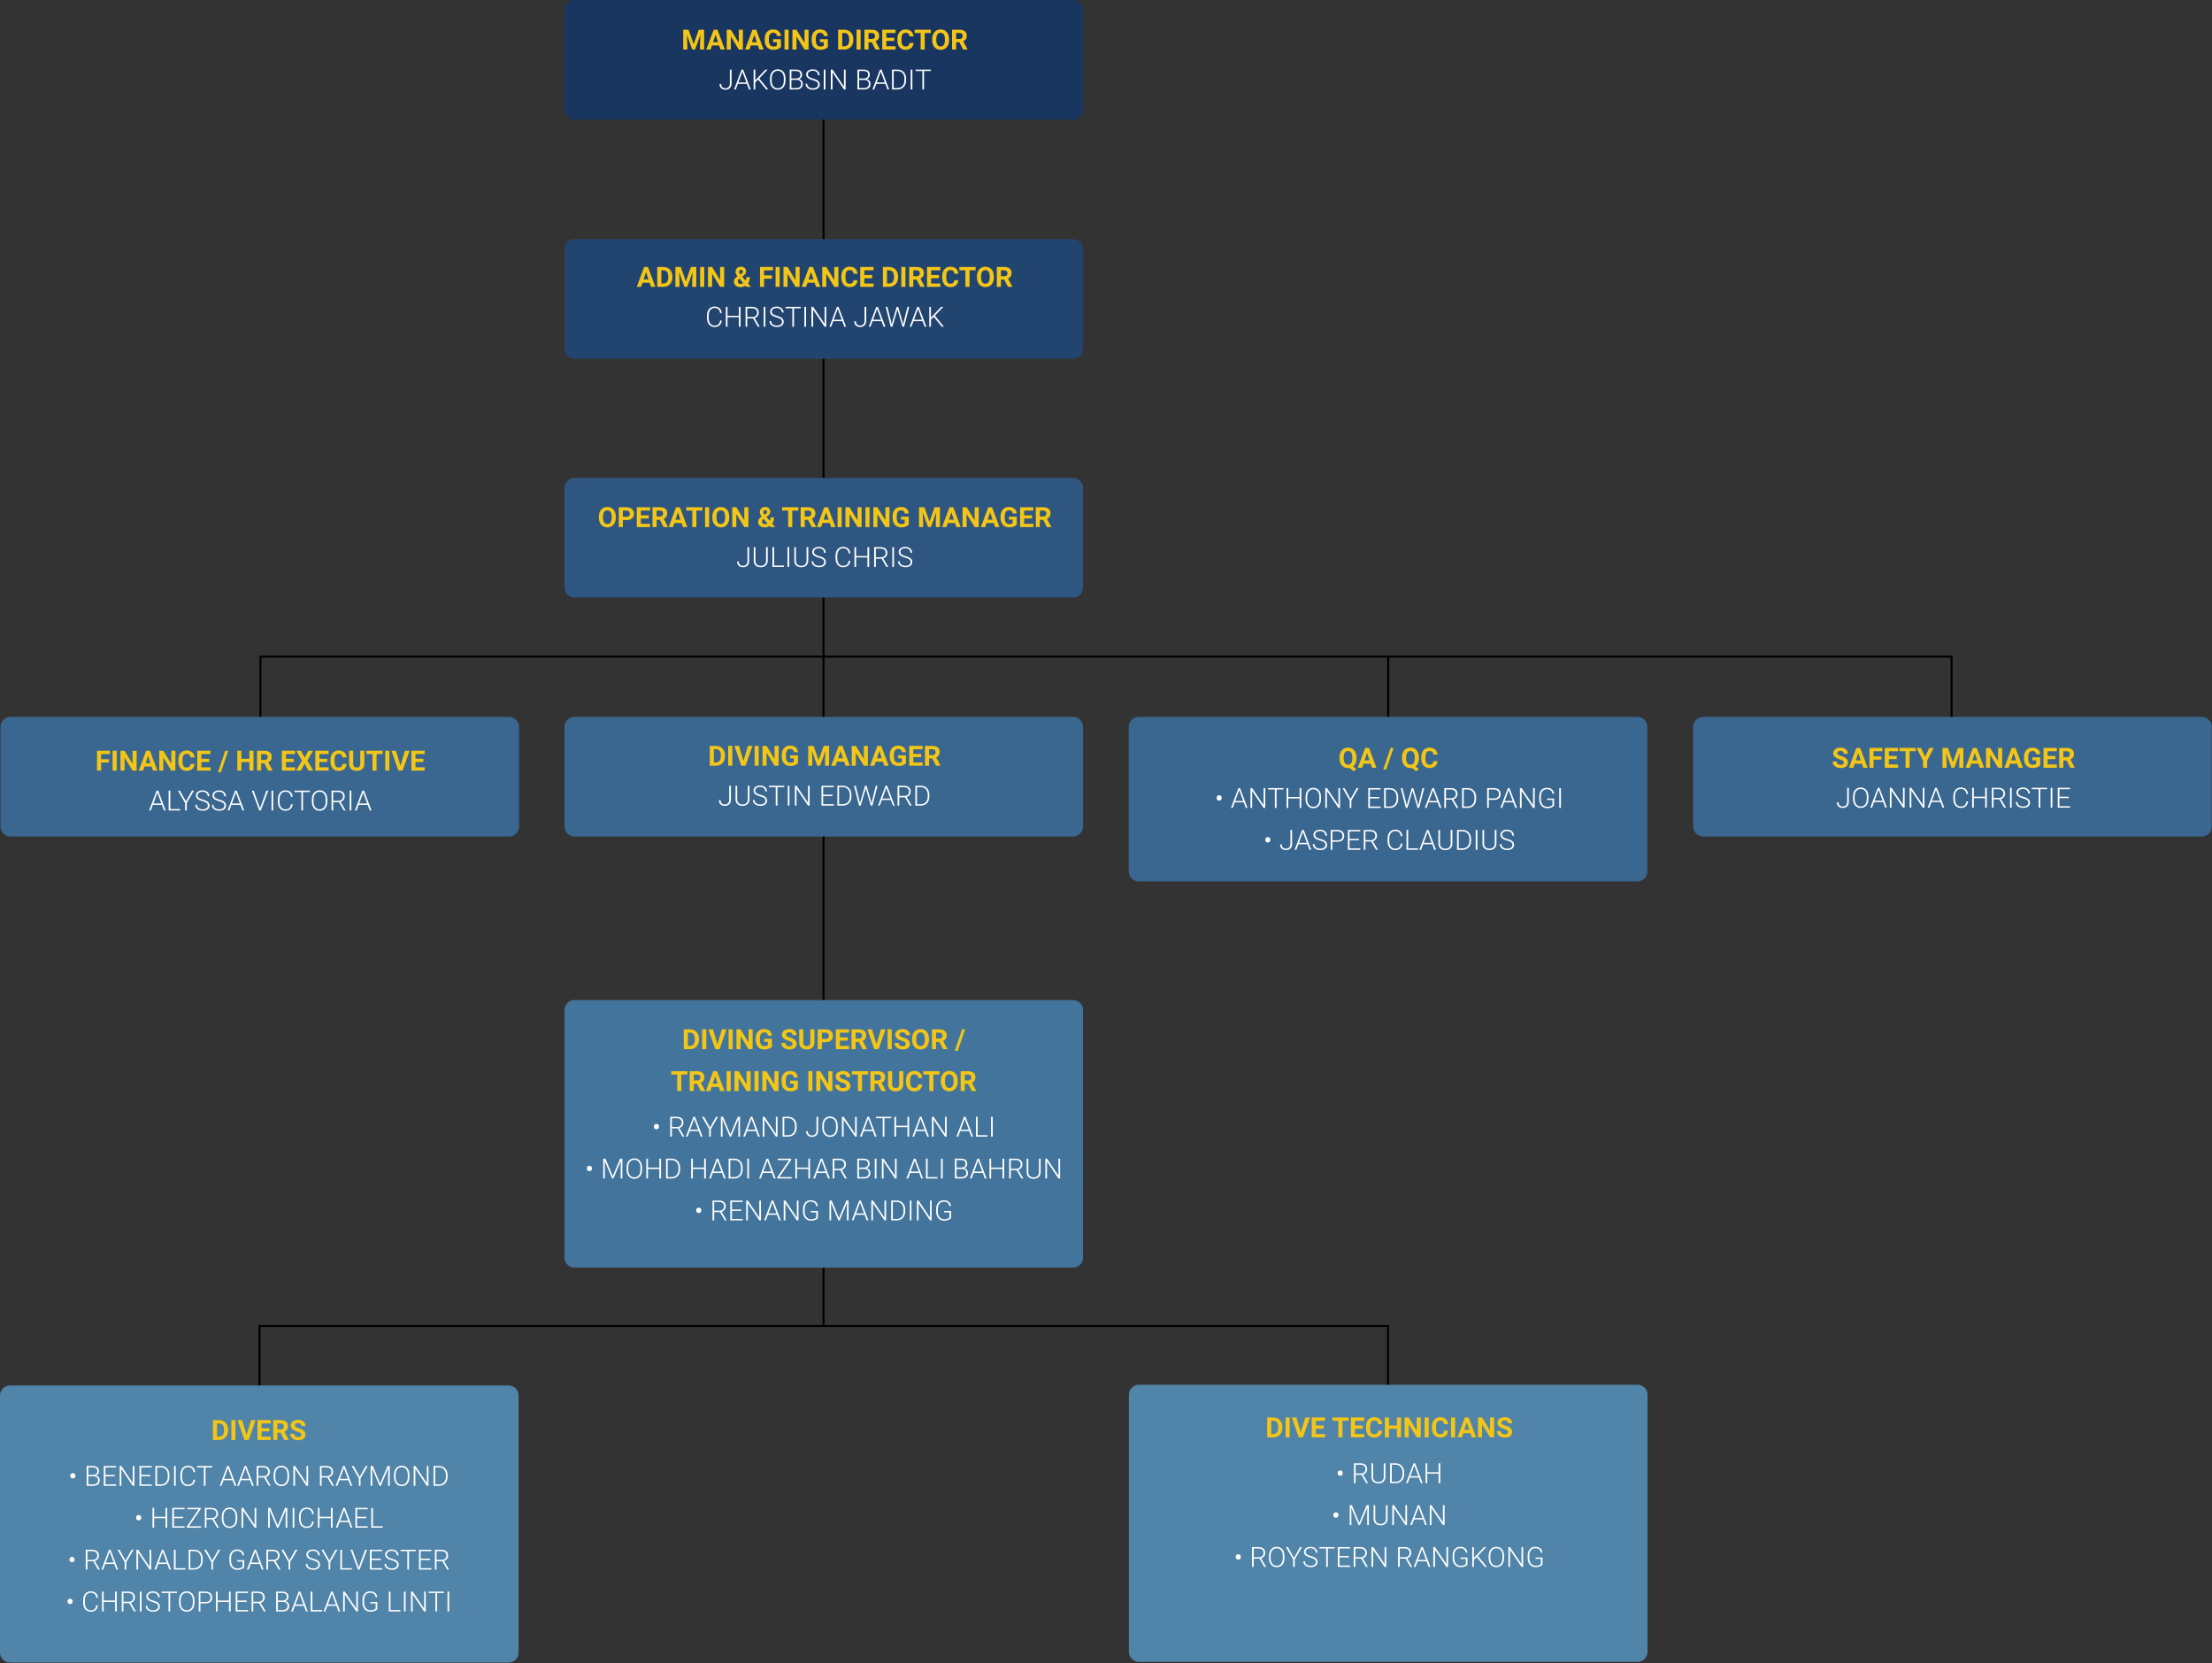 <svg xmlns="http://www.w3.org/2000/svg" xmlns:xlink="http://www.w3.org/1999/xlink" width="1109" height="834" xmlns:v="https://vecta.io/nano"><rect width="100%" height="100%" fill="#333333" stroke="none"/><style><![CDATA[.B{fill:#f3c517}.C{fill:#fff}]]></style><g fill="none" stroke="#000"><path d="M412.889 3.291V664.75M696 329.291v55.333"/><path d="M130.565 380.29v-50.999h847.87v55M130.127 715.956v-50.999h565.746v55"/></g><path fill="#193661" d="M543,55c0,2.75-2.25,5-5,5H288c-2.75,0-5-2.25-5-5V5c0-2.75,2.25-5,5-5h250c2.75,0,5,2.25,5,5V55z"/><g class="B"><use xlink:href="#B"/><use xlink:href="#C"/><use xlink:href="#D"/><use xlink:href="#C" x="19.439"/><use xlink:href="#E"/><use xlink:href="#F"/><use xlink:href="#D" x="32.921"/><use xlink:href="#E" x="23.515"/><use xlink:href="#G"/><use xlink:href="#F" x="36.108"/><use xlink:href="#H"/><use xlink:href="#I"/><use xlink:href="#J"/><use xlink:href="#K"/><use xlink:href="#L"/><use xlink:href="#M"/></g><g class="C"><use xlink:href="#N"/><use xlink:href="#O"/><use xlink:href="#P"/><use xlink:href="#Q"/><use xlink:href="#R"/><use xlink:href="#S"/><use xlink:href="#T"/><use xlink:href="#U"/><use xlink:href="#R" x="33.96"/><use xlink:href="#O" x="69.397"/><use xlink:href="#V"/><use xlink:href="#T" x="43.584"/><use xlink:href="#W"/></g><use xlink:href="#X" fill="#224570"/><use xlink:href="#X" y="119.754" fill="#2e5680"/><g fill="#3a678f"><use xlink:href="#X" y="239.606"/><path d="M825.906 437.031c0 2.75-2.25 5-5 5H570.905c-2.75 0-5-2.25-5-5V364.5c0-2.75 2.25-5 5-5h250.001c2.75 0 5 2.25 5 5v72.531z"/><use xlink:href="#Y"/></g><g class="B"><use xlink:href="#Z"/><use xlink:href="#a"/><use xlink:href="#B" x="-3.923" y="118.986"/><use xlink:href="#F" x="-42.308" y="118.986"/><use xlink:href="#D" x="-9.387" y="118.986"/><path d="M367.949 141.161c0-.46.128-.886.386-1.278s.73-.827 1.419-1.306a6.98 6.98 0 0 1-.698-1.118 2.47 2.47 0 0 1-.253-1.09c0-.775.245-1.405.735-1.89s1.15-.728 1.98-.728c.743 0 1.353.221 1.83.663a2.16 2.16 0 0 1 .715 1.654c0 .793-.401 1.493-1.204 2.099l-.766.554 1.717 1.996c.269-.529.403-1.112.403-1.75h1.683c0 1.294-.299 2.342-.896 3.145l1.491 1.729h-2.244l-.513-.588c-.734.483-1.578.725-2.531.725-.985 0-1.773-.259-2.366-.776s-.888-1.198-.888-2.041zm3.352 1.223c.474 0 .923-.132 1.347-.396l-1.963-2.264-.144.103c-.406.345-.609.752-.609 1.22 0 .396.126.717.379.965s.584.372.99.372zm-.725-6.043c0 .342.201.772.602 1.292l.527-.349c.269-.173.455-.342.558-.506s.154-.36.154-.588-.084-.426-.253-.595a.88.88 0 0 0-.65-.253.89.89 0 0 0-.681.273c-.171.182-.257.426-.257.726zm16.449 3.432h-3.94v4.067h-2.052v-9.953h6.484v1.661h-4.433v2.57h3.94v1.655z"/><use xlink:href="#F" x="-4.49" y="118.986"/><use xlink:href="#D" x="28.431" y="118.986"/><use xlink:href="#Z" x="82.716"/><use xlink:href="#D" x="47.87" y="118.986"/><use xlink:href="#J" x="-28.087" y="118.986"/><use xlink:href="#I" x="-11.043" y="118.986"/><use xlink:href="#a" x="113.139"/><use xlink:href="#F" x="58.56" y="118.986"/><use xlink:href="#M" x="-21.48" y="118.987"/><use xlink:href="#I" x="22.452" y="118.986"/><use xlink:href="#J" x="22.453" y="118.986"/><use xlink:href="#K" x="22.453" y="118.986"/><use xlink:href="#L" x="22.453" y="118.986"/><use xlink:href="#H" x="66.385" y="118.987"/></g><g class="C"><use xlink:href="#b"/><use xlink:href="#c"/><path d="M377.538 159.688h-2.894v4.149h-.848v-9.953h3.235c1.063 0 1.893.257 2.49.771s.896 1.234.896 2.158c0 .637-.187 1.199-.561 1.687s-.875.824-1.505 1.01l2.49 4.238v.089h-.896l-2.407-4.149zm-2.893-.71h2.579c.707 0 1.274-.201 1.703-.603s.643-.922.643-1.561c0-.703-.223-1.249-.67-1.636s-1.074-.582-1.881-.582h-2.374v4.382z"/><use xlink:href="#T" x="-30.105" y="118.986"/><use xlink:href="#S" x="-18.08" y="118.987"/><use xlink:href="#W" x="-65.193" y="118.987"/><use xlink:href="#T" x="-9.715" y="118.986"/><use xlink:href="#U" x="-9.715" y="118.986"/><use xlink:href="#d"/><use xlink:href="#N" x="67.527" y="118.987"/><use xlink:href="#d" x="19.712"/><use xlink:href="#e"/><use xlink:href="#d" x="40.252"/><use xlink:href="#P" x="88.067" y="118.987"/></g><g class="B"><use xlink:href="#f"/><path d="M312.282 260.82v3.507h-2.052v-9.953h3.885c.748 0 1.405.137 1.973.41a3.02 3.02 0 0 1 1.31 1.166c.305.503.458 1.077.458 1.719 0 .975-.334 1.744-1.002 2.307s-1.593.844-2.773.844h-1.799zm0-1.661h1.833c.542 0 .956-.127 1.241-.383s.428-.62.428-1.094c0-.488-.144-.882-.431-1.183s-.684-.456-1.19-.465h-1.881v3.125z"/><use xlink:href="#I" x="-123.064" y="239.472"/><path d="M330.832 260.683h-1.635v3.644h-2.052v-9.953h3.7c1.177 0 2.084.262 2.723.786s.958 1.265.958 2.222c0 .679-.147 1.245-.441 1.699s-.74.814-1.337 1.083l2.154 4.067v.096H332.7l-1.868-3.644zm-1.635-1.661h1.655c.516 0 .915-.131 1.197-.393s.424-.623.424-1.083c0-.469-.133-.838-.4-1.107s-.676-.403-1.228-.403h-1.648v2.986z"/><use xlink:href="#C" x="-18.85" y="239.473"/><use xlink:href="#K" x="-114.486" y="239.473"/><use xlink:href="#F" x="-39.842" y="239.473"/><use xlink:href="#L" x="-110.211" y="239.473"/><use xlink:href="#D" x="2.75" y="239.473"/><path d="M380.086 261.647c0-.46.128-.886.386-1.278s.73-.827 1.419-1.306a6.98 6.98 0 0 1-.698-1.118 2.47 2.47 0 0 1-.253-1.09c0-.775.245-1.405.735-1.89s1.15-.728 1.98-.728c.743 0 1.353.221 1.83.663a2.16 2.16 0 0 1 .715 1.654c0 .793-.401 1.493-1.204 2.099l-.766.554 1.717 1.996c.269-.529.403-1.112.403-1.75h1.683c0 1.294-.299 2.342-.896 3.145l1.491 1.729h-2.244l-.513-.588c-.734.483-1.578.725-2.531.725-.985 0-1.773-.259-2.366-.776s-.888-1.198-.888-2.041zm3.352 1.224c.474 0 .923-.132 1.347-.396l-1.963-2.264-.144.103c-.406.345-.609.752-.609 1.22 0 .396.126.717.379.965s.583.372.99.372zm-.726-6.043c0 .342.201.772.602 1.292l.527-.349c.269-.173.455-.342.558-.506s.154-.36.154-.588-.084-.426-.253-.595-.386-.253-.65-.253a.89.89 0 0 0-.681.273c-.171.182-.257.425-.257.726z"/><use xlink:href="#K" x="-66.415" y="239.473"/><use xlink:href="#H" x="-31.963" y="239.473"/><use xlink:href="#C" x="55.43" y="239.473"/><use xlink:href="#F" x="26.594" y="239.473"/><use xlink:href="#D" x="59.514" y="239.473"/><use xlink:href="#F" x="40.567" y="239.473"/><use xlink:href="#D" x="73.489" y="239.473"/><path d="M455.619 263.069c-.369.442-.891.785-1.566 1.029s-1.423.366-2.244.366c-.862 0-1.618-.188-2.268-.564s-1.151-.922-1.505-1.637-.535-1.556-.543-2.522v-.677c0-.994.167-1.854.502-2.581s.819-1.283 1.45-1.668 1.372-.578 2.22-.578c1.181 0 2.104.281 2.77.844s1.06 1.382 1.183 2.458h-1.997c-.091-.57-.293-.987-.605-1.251s-.742-.396-1.289-.396c-.698 0-1.229.262-1.594.786s-.55 1.303-.554 2.338v.636c0 1.043.198 1.832.595 2.365s.978.8 1.744.8 1.32-.164 1.648-.492v-1.716H451.7v-1.511h3.919v3.971z"/><use xlink:href="#B" x="118.227" y="239.473"/><use xlink:href="#C" x="118.228" y="239.473"/><use xlink:href="#D" x="118.229" y="239.473"/><use xlink:href="#C" x="137.667" y="239.473"/><use xlink:href="#g"/><use xlink:href="#I" x="69.096" y="239.472"/><use xlink:href="#H" x="85.916" y="239.473"/></g><g class="C"><use xlink:href="#N" x="8.82" y="239.473"/><use xlink:href="#h"/><use xlink:href="#i"/><use xlink:href="#T" x="-18.176" y="239.472"/><use xlink:href="#h" x="20.315"/><use xlink:href="#S" x="3.055" y="239.473"/><use xlink:href="#b" x="64.466" y="120.487"/><use xlink:href="#c" x="64.466" y="120.486"/><use xlink:href="#j"/><use xlink:href="#T" x="34.361" y="239.472"/><use xlink:href="#S" x="46.385" y="239.473"/></g><g class="B"><use xlink:href="#a" x="26.343" y="240.159"/><use xlink:href="#F" x="-28.235" y="359.145"/><use xlink:href="#k"/><use xlink:href="#F" x="-14.993" y="359.145"/><use xlink:href="#D" x="17.928" y="359.145"/><use xlink:href="#g" x="-109.706" y="119.672"/><use xlink:href="#B" x="62.667" y="359.145"/><use xlink:href="#C" x="62.667" y="359.145"/><use xlink:href="#D" x="62.667" y="359.145"/><path d="M442.664 381.948h-3.598l-.684 2.051H436.2l3.707-9.953h1.902l3.728 9.953h-2.182l-.691-2.051zm-3.044-1.661h2.49l-1.251-3.726-1.239 3.726z"/><use xlink:href="#g" x="-55.561" y="119.672"/><use xlink:href="#I" x="13.535" y="359.145"/><use xlink:href="#H" x="30.355" y="359.145"/></g><g class="C"><use xlink:href="#N" x="-0.318" y="359.145"/><use xlink:href="#h" x="-9.138" y="119.672"/><use xlink:href="#S" x="-26.398" y="359.145"/><use xlink:href="#W" x="-73.511" y="359.145"/><use xlink:href="#T" x="-18.033" y="359.145"/><use xlink:href="#U" x="-18.033" y="359.145"/><use xlink:href="#l"/><use xlink:href="#V" x="-27.397" y="359.145"/><use xlink:href="#e" x="-15.882" y="240.159"/><use xlink:href="#d" x="24.37" y="240.159"/><use xlink:href="#j" x="11.73" y="119.672"/><use xlink:href="#V" x="11.68" y="359.145"/></g><g class="B"><path d="M680.07 380.271c0 .93-.15 1.737-.452 2.423s-.718 1.236-1.251 1.651l1.655 1.299-1.307 1.155-2.12-1.702a4.5 4.5 0 0 1-.752.062c-.826 0-1.562-.198-2.209-.595s-1.149-.963-1.505-1.699-.536-1.583-.54-2.54v-.492c0-.98.176-1.842.53-2.587s.853-1.317 1.498-1.716 1.383-.598 2.213-.598 1.567.199 2.212.598 1.145.971 1.498 1.716.53 1.605.53 2.581v.444zm-2.08-.451c0-1.043-.187-1.836-.561-2.379s-.908-.813-1.601-.813-1.22.268-1.594.803-.563 1.32-.568 2.355v.485c0 1.016.187 1.805.561 2.365s.912.841 1.614.841c.688 0 1.217-.27 1.587-.81s.556-1.327.561-2.362v-.485z"/><use xlink:href="#C" x="326.639" y="360.169"/><path d="M694.98 385.877h-1.471l3.666-10.808h1.471l-3.666 10.808zm16.395-5.606c0 .93-.15 1.737-.452 2.423s-.718 1.236-1.251 1.651l1.655 1.299-1.307 1.155-2.12-1.702a4.5 4.5 0 0 1-.752.062c-.826 0-1.562-.198-2.209-.595s-1.149-.963-1.505-1.699-.536-1.583-.54-2.54v-.492c0-.98.176-1.842.53-2.587s.853-1.317 1.498-1.716 1.383-.598 2.213-.598 1.567.199 2.212.598 1.145.971 1.498 1.716.53 1.605.53 2.581v.444zm-2.079-.451c0-1.043-.187-1.836-.561-2.379s-.908-.813-1.601-.813-1.22.268-1.594.803-.563 1.32-.568 2.355v.485c0 1.016.187 1.805.561 2.365s.912.841 1.614.841c.688 0 1.217-.27 1.587-.81s.556-1.327.561-2.362v-.485z"/><use xlink:href="#J" x="262.672" y="360.168"/><use xlink:href="#m"/><use xlink:href="#C" x="572.907" y="360.169"/><path d="M943.259 380.955h-3.94v4.067h-2.052v-9.953h6.484v1.661h-4.433v2.57h3.94v1.655z"/><use xlink:href="#I" x="502.613" y="360.168"/><use xlink:href="#K" x="493.783" y="360.168"/><path d="M965.167 379.554l2.073-4.484h2.243l-3.27 6.344v3.609h-2.086v-3.609l-3.27-6.344h2.25l2.06 4.484zm11.395-4.485l2.558 7.219 2.544-7.219h2.695v9.953H982.3v-2.721l.205-4.696-2.688 7.417h-1.409l-2.681-7.41.205 4.689v2.721h-2.052v-9.953h2.682zm15.335 7.903h-3.598l-.684 2.051h-2.182l3.707-9.953h1.902l3.728 9.953h-2.182l-.691-2.051zm-3.043-1.661h2.49l-1.251-3.726-1.239 3.726zm14.945 3.711h-2.052l-3.995-6.549v6.549H995.7v-9.953h2.052l4.001 6.563v-6.563h2.045v9.953z"/><use xlink:href="#C" x="650.779" y="360.169"/><use xlink:href="#g" x="513.111" y="120.696"/><use xlink:href="#I" x="582.208" y="360.168"/><use xlink:href="#H" x="599.027" y="360.169"/></g><g class="C"><use xlink:href="#N" x="560.168" y="360.169"/><use xlink:href="#Q" x="542.945" y="360.168"/><use xlink:href="#d" x="521.84" y="241.182"/><use xlink:href="#U" x="530.941" y="360.168"/><use xlink:href="#U" x="540.887" y="360.168"/><use xlink:href="#d" x="550.602" y="241.182"/><use xlink:href="#b" x="624.842" y="241.183"/><use xlink:href="#c" x="624.842" y="241.182"/><use xlink:href="#n"/><use xlink:href="#T" x="594.738" y="360.168"/><use xlink:href="#S" x="606.762" y="360.169"/><use xlink:href="#W" x="559.649" y="360.169"/><use xlink:href="#T" x="615.127" y="360.168"/><use xlink:href="#l" x="619.809" y="1.024"/></g><path fill="#5084a8" d="M825.996 828.403c0 2.75-2.25 5-5 5H570.995c-2.75 0-5-2.25-5-5V699.426c0-2.75 2.25-5 5-5h250.001c2.75 0 5 2.25 5 5v128.977z"/><g class="B"><use xlink:href="#G" x="215.103" y="695.932"/><use xlink:href="#F" x="251.211" y="695.932"/><use xlink:href="#k" x="279.446" y="336.787"/><use xlink:href="#I" x="215.321" y="695.931"/><use xlink:href="#K" x="209.432" y="695.932"/><use xlink:href="#I" x="234.945" y="695.931"/><use xlink:href="#J" x="234.946" y="695.931"/><path d="M702.425 720.786h-2.052v-4.266h-4.001v4.266h-2.052v-9.953h2.052v4.033h4.001v-4.033h2.052v9.953z"/><use xlink:href="#D" x="339.856" y="695.932"/><use xlink:href="#F" x="320.909" y="695.932"/><use xlink:href="#J" x="267.982" y="695.931"/><use xlink:href="#F" x="334.158" y="695.932"/><use xlink:href="#C" x="376.627" y="695.932"/><use xlink:href="#D" x="376.627" y="695.932"/><use xlink:href="#m" x="-168.353" y="335.763"/></g><g class="C"><use xlink:href="#o"/><use xlink:href="#j" x="240.558" y="459.459"/><use xlink:href="#h" x="309.682" y="459.459"/><use xlink:href="#p"/><use xlink:href="#d" x="289.073" y="579.945"/><use xlink:href="#c" x="350.81" y="579.945"/><use xlink:href="#o" x="-2.15" y="21"/><use xlink:href="#q"/><use xlink:href="#h" x="310.76" y="480.459"/><use xlink:href="#U" x="281.475" y="719.931"/><use xlink:href="#d" x="291.19" y="600.945"/><use xlink:href="#U" x="300.292" y="719.931"/><use xlink:href="#o" x="-51.114" y="42"/><use xlink:href="#n" x="-370.933" y="380.763"/><use xlink:href="#Q" x="250.165" y="740.932"/><use xlink:href="#r"/><use xlink:href="#S" x="249.564" y="740.932"/><use xlink:href="#W" x="202.45" y="740.932"/><use xlink:href="#l" x="258.883" y="381.787"/><use xlink:href="#n" x="-319.948" y="380.763"/><use xlink:href="#U" x="271.061" y="740.931"/><use xlink:href="#n" x="-297.705" y="380.763"/><use xlink:href="#O" x="340.766" y="740.931"/><use xlink:href="#U" x="302.053" y="740.931"/><use xlink:href="#s"/><use xlink:href="#P" x="360.287" y="740.932"/><use xlink:href="#Q" x="360.287" y="740.932"/><use xlink:href="#U" x="339.679" y="740.931"/><use xlink:href="#s" x="37.625"/></g><use xlink:href="#Y" x="-848.631" fill="#3a678f"/><path fill="#5084a8" d="M260 828.759c0 2.75-2.25 5-5 5H5c-2.75 0-5-2.25-5-5V699.782c0-2.75 2.25-5 5-5h250c2.75 0 5 2.25 5 5v128.977z"/><g class="B"><path d="M54.631 382.372h-3.94v4.067h-2.052v-9.953h6.484v1.661H50.69v2.57h3.94v1.655z"/><use xlink:href="#F" x="-336.884" y="361.585"/><use xlink:href="#D" x="-303.963" y="361.585"/><use xlink:href="#C" x="-284.525" y="361.586"/><use xlink:href="#D" x="-284.524" y="361.585"/><use xlink:href="#J" x="-360.482" y="361.585"/><use xlink:href="#I" x="-343.437" y="361.585"/><path d="M110.752 387.294h-1.471l3.666-10.808h1.471l-3.666 10.808zm16.334-.855h-2.052v-4.266h-4.001v4.266h-2.052v-9.953h2.052v4.033h4.001v-4.033h2.052v9.953z"/><use xlink:href="#M" x="-348.444" y="361.586"/><use xlink:href="#I" x="-301.023" y="361.585"/><path d="M152.749 379.918l1.868-3.432h2.359l-2.9 4.936 2.975 5.018h-2.387l-1.916-3.486-1.915 3.486h-2.387l2.976-5.018-2.9-4.936h2.36l1.867 3.432z"/><use xlink:href="#I" x="-284.245" y="361.585"/><use xlink:href="#J" x="-284.244" y="361.585"/><use xlink:href="#t"/><use xlink:href="#K" x="-274.826" y="361.585"/><use xlink:href="#F" x="-200.182" y="361.585"/><use xlink:href="#k" x="-171.947" y="2.441"/><use xlink:href="#I" x="-236.071" y="361.585"/></g><g class="C"><use xlink:href="#d" x="-341.102" y="242.599"/><use xlink:href="#i" x="-302.715" y="122.113"/><use xlink:href="#r" x="-555.517" y="-379.346"/><use xlink:href="#S" x="-305.954" y="361.586"/><use xlink:href="#S" x="-297.657" y="361.586"/><use xlink:href="#d" x="-301.738" y="242.599"/><path d="M130.314 405.207l.055.212.062-.212 3.133-8.723h.923l-3.707 9.953h-.807l-3.708-9.953h.917l3.132 8.723z"/><use xlink:href="#T" x="-276.864" y="361.585"/><use xlink:href="#b" x="-215.132" y="242.599"/><use xlink:href="#W" x="-311.351" y="361.586"/><path d="M164.109 402c0 .916-.158 1.72-.475 2.413s-.77 1.226-1.358 1.6-1.268.561-2.038.561c-1.163 0-2.103-.416-2.818-1.248s-1.074-1.954-1.074-3.367v-1.025c0-.907.161-1.71.482-2.41s.776-1.237 1.364-1.613 1.266-.564 2.032-.564 1.442.185 2.028.554 1.039.891 1.358 1.565.485 1.456.499 2.345V402zm-.841-1.08c0-1.199-.271-2.137-.814-2.816s-1.286-1.019-2.229-1.019c-.926 0-1.664.341-2.213 1.022s-.824 1.633-.824 2.854V402c0 1.18.273 2.116.821 2.806s1.291 1.036 2.23 1.036c.953 0 1.696-.341 2.229-1.022s.8-1.63.8-2.847v-1.053z"/><use xlink:href="#j" x="-272.053" y="122.113"/><use xlink:href="#T" x="-237.692" y="361.585"/><use xlink:href="#O" x="-190.108" y="361.585"/></g><g class="B"><use xlink:href="#a" x="-222.76" y="578.278"/><use xlink:href="#F" x="-277.339" y="697.264"/><use xlink:href="#k" x="-249.104" y="338.119"/><path d="M135.092 717.805h-3.94v2.666h4.624v1.647H129.1v-9.953h6.662v1.661h-4.61v2.372h3.94v1.607zm5.575.67h-1.635v3.644h-2.052v-9.953h3.7c1.177 0 2.084.262 2.723.786s.958 1.265.958 2.222c0 .679-.147 1.245-.441 1.699s-.74.814-1.337 1.083l2.154 4.067v.096h-2.202l-1.868-3.644zm-1.635-1.662h1.655c.516 0 .915-.131 1.197-.393s.424-.623.424-1.083c0-.469-.133-.838-.4-1.107s-.676-.403-1.228-.403h-1.648v2.986zm12.052 2.694c0-.387-.137-.685-.41-.892s-.766-.426-1.478-.656-1.274-.457-1.689-.68c-1.131-.611-1.696-1.433-1.696-2.468 0-.538.151-1.018.455-1.439s.739-.751 1.307-.988 1.205-.355 1.912-.355 1.345.129 1.902.386.988.621 1.296 1.09.462 1.002.462 1.6h-2.052c0-.456-.144-.81-.431-1.063s-.691-.379-1.211-.379c-.501 0-.892.106-1.169.318a1 1 0 0 0-.417.837c0 .324.163.595.489.813s.806.424 1.44.615c1.167.351 2.018.786 2.551 1.306a2.6 2.6 0 0 1 .8 1.941c0 .861-.326 1.537-.979 2.027s-1.53.735-2.633.735c-.766 0-1.463-.14-2.093-.42s-1.109-.664-1.44-1.152-.496-1.053-.496-1.695h2.059c0 1.098.657 1.647 1.97 1.647.488 0 .869-.099 1.143-.297s.408-.476.408-.831z"/></g><g class="C"><use xlink:href="#u"/><use xlink:href="#R" x="-352.495" y="700.264"/><use xlink:href="#l" x="-359.838" y="341.119"/><use xlink:href="#U" x="-356.551" y="700.264"/><use xlink:href="#l" x="-341.924" y="341.119"/><use xlink:href="#p" x="-619.035" y="1.333"/><use xlink:href="#T" x="-325.737" y="700.264"/><use xlink:href="#b" x="-264.005" y="581.278"/><path d="M106.461 735.874h-3.414v9.242h-.841v-9.242H98.8v-.711h7.661v.711z"/><use xlink:href="#d" x="-305.694" y="581.278"/><use xlink:href="#d" x="-296.946" y="581.278"/><use xlink:href="#j" x="-309.586" y="460.791"/><use xlink:href="#v"/><use xlink:href="#U" x="-269.473" y="700.264"/><use xlink:href="#j" x="-277.862" y="460.791"/><use xlink:href="#d" x="-247.583" y="581.278"/><use xlink:href="#r" x="-468.387" y="-40.668"/><use xlink:href="#q" x="-490.887" y="-19.667"/><use xlink:href="#Q" x="-188.53" y="700.264"/><use xlink:href="#U" x="-209.138" y="700.264"/><use xlink:href="#p" x="-479.59" y="1.333"/><use xlink:href="#u" x="33.012" y="21"/><path d="M83.831 766.116h-.848v-4.771h-5.691v4.771h-.842v-9.953h.841v4.471h5.691v-4.471h.848v9.953z"/><use xlink:href="#l" x="-325.498" y="362.119"/><path d="M94.707 765.405h6.149v.711h-7.168v-.636l5.91-8.606h-5.732v-.711h6.771v.596l-5.93 8.646z"/><use xlink:href="#j" x="-335.574" y="481.791"/><use xlink:href="#Q" x="-274.853" y="721.264"/><use xlink:href="#U" x="-295.461" y="721.264"/><use xlink:href="#q" x="-542.258" y="1.333"/><use xlink:href="#T" x="-266.261" y="721.264"/><use xlink:href="#b" x="-204.528" y="602.278"/><use xlink:href="#c" x="-204.528" y="602.278"/><use xlink:href="#d" x="-247.483" y="602.278"/><use xlink:href="#l" x="-233.7" y="362.119"/><use xlink:href="#i" x="-201.128" y="481.792"/><use xlink:href="#u" x="-0.421" y="42"/><use xlink:href="#j" x="-395.266" y="502.791"/><use xlink:href="#d" x="-364.986" y="623.278"/><use xlink:href="#r" x="-585.79" y="1.332"/><use xlink:href="#U" x="-348.142" y="742.264"/><use xlink:href="#d" x="-338.427" y="623.278"/><use xlink:href="#i" x="-300.04" y="502.792"/><path d="M94.596 787.116v-9.953h2.784c.816 0 1.548.186 2.195.557s1.153.903 1.515 1.596.544 1.481.544 2.365v.916c0 .889-.18 1.677-.541 2.365s-.868 1.219-1.522 1.593-1.405.561-2.253.561h-2.722zm.842-9.242v8.531h1.888c1.049 0 1.89-.348 2.524-1.043s.951-1.636.951-2.822v-.876c0-1.145-.313-2.062-.937-2.75s-1.448-1.036-2.469-1.04h-1.957z"/><use xlink:href="#r" x="-542.329" y="1.332"/><use xlink:href="#w"/><use xlink:href="#d" x="-292.052" y="623.278"/><use xlink:href="#j" x="-304.692" y="502.791"/><use xlink:href="#r" x="-503.65" y="1.332"/><use xlink:href="#S" x="-250.57" y="742.264"/><use xlink:href="#r" x="-483.561" y="1.332"/><use xlink:href="#i" x="-216.627" y="502.792"/><path d="M179.815 785.885l.055.212.062-.212 3.133-8.723h.923l-3.707 9.953h-.807l-3.708-9.953h.917l3.132 8.723z"/><use xlink:href="#l" x="-226.409" y="383.119"/><use xlink:href="#S" x="-211.097" y="742.264"/><use xlink:href="#W" x="-258.211" y="742.265"/><use xlink:href="#l" x="-201.778" y="383.119"/><use xlink:href="#j" x="-220.233" y="502.791"/><use xlink:href="#u" x="-1.382" y="63"/><use xlink:href="#b" x="-312.753" y="644.278"/><use xlink:href="#c" x="-312.753" y="644.278"/><use xlink:href="#n" x="-937.595" y="403.095"/><use xlink:href="#T" x="-342.858" y="763.264"/><use xlink:href="#S" x="-330.833" y="763.264"/><use xlink:href="#W" x="-377.946" y="763.265"/><use xlink:href="#v" x="-47.435" y="63"/><path d="M100.476 804.062v4.054h-.841v-9.953h3.393c1.035 0 1.852.264 2.452.793s.9 1.255.9 2.181c0 .934-.289 1.655-.866 2.164s-1.412.762-2.507.762h-2.531zm0-.711h2.552c.816 0 1.438-.194 1.867-.582s.643-.929.643-1.623c0-.689-.213-1.238-.64-1.646s-1.032-.617-1.816-.626h-2.606v4.477z"/><use xlink:href="#c" x="-255.646" y="644.278"/><use xlink:href="#l" x="-293.689" y="404.119"/><use xlink:href="#j" x="-312.144" y="523.791"/><use xlink:href="#R" x="-257.496" y="763.264"/><use xlink:href="#d" x="-269.874" y="644.278"/><use xlink:href="#i" x="-231.487" y="523.792"/><use xlink:href="#d" x="-253.615" y="644.278"/><use xlink:href="#U" x="-244.514" y="763.264"/><use xlink:href="#w" x="66.706" y="21"/><use xlink:href="#i" x="-192.301" y="523.792"/><use xlink:href="#T" x="-210.479" y="763.264"/><use xlink:href="#U" x="-210.478" y="763.264"/><use xlink:href="#W" x="-244.117" y="763.265"/><use xlink:href="#T" x="-188.639" y="763.264"/></g><path fill="#43759c" d="M543 630.667c0 2.75-2.25 5-5 5H288c-2.75 0-5-2.25-5-5V506.5c0-2.75 2.25-5 5-5h250c2.75 0 5 2.25 5 5v124.167z"/><g class="B"><use xlink:href="#a" x="13.301" y="382.307"/><use xlink:href="#F" x="-41.278" y="501.293"/><use xlink:href="#k" x="-13.043" y="142.149"/><use xlink:href="#F" x="-28.036" y="501.293"/><use xlink:href="#D" x="4.885" y="501.293"/><use xlink:href="#g" x="-122.749" y="261.821"/><use xlink:href="#m" x="-527.065" y="141.125"/><use xlink:href="#t" x="225.648" y="139.708"/><path d="M412.049 522.641v3.507h-2.052v-9.953h3.885c.748 0 1.405.137 1.973.41a3.02 3.02 0 0 1 1.31 1.166c.305.503.458 1.077.458 1.719 0 .975-.334 1.744-1.002 2.307s-1.593.844-2.773.844h-1.799zm0-1.662h1.833c.542 0 .956-.127 1.241-.383s.428-.62.428-1.094c0-.488-.144-.882-.431-1.183s-.684-.456-1.19-.465h-1.881v3.125z"/><use xlink:href="#I" x="-23.297" y="501.293"/><use xlink:href="#H" x="-6.477" y="501.294"/><use xlink:href="#k" x="66.676" y="142.149"/><use xlink:href="#F" x="51.683" y="501.293"/><use xlink:href="#m" x="-470.267" y="141.125"/><use xlink:href="#f" x="157.017" y="261.82"/><use xlink:href="#H" x="33.858" y="501.294"/><path d="M480.168 527.002h-1.471l3.666-10.808h1.471l-3.666 10.808z"/><use xlink:href="#K" x="-122.05" y="522.293"/><use xlink:href="#H" x="-87.598" y="522.294"/><use xlink:href="#C" x="-0.204" y="522.294"/><use xlink:href="#F" x="-29.042" y="522.293"/><use xlink:href="#D" x="3.879" y="522.293"/><use xlink:href="#F" x="-15.067" y="522.293"/><use xlink:href="#D" x="17.853" y="522.293"/><use xlink:href="#g" x="-109.781" y="282.821"/><use xlink:href="#F" x="11.936" y="522.293"/><use xlink:href="#D" x="44.857" y="522.293"/><use xlink:href="#m" x="-500.123" y="162.125"/><use xlink:href="#K" x="-31.456" y="522.293"/><use xlink:href="#M" x="-40.936" y="522.294"/><use xlink:href="#t" x="270.196" y="160.708"/><use xlink:href="#J" x="4.337" y="522.293"/><use xlink:href="#K" x="4.337" y="522.293"/><use xlink:href="#L" x="4.337" y="522.293"/><use xlink:href="#H" x="48.269" y="522.294"/></g><g class="C"><use xlink:href="#o" x="-342.803" y="-173.784"/><path d="M339.758 565.851h-2.894V570h-.848v-9.953h3.235c1.063 0 1.893.257 2.49.771s.896 1.234.896 2.158c0 .637-.187 1.199-.561 1.687s-.875.824-1.505 1.01l2.49 4.238V570h-.896l-2.407-4.149zm-2.893-.711h2.579c.707 0 1.274-.201 1.703-.603s.643-.922.643-1.561c0-.703-.223-1.249-.67-1.636s-1.074-.582-1.881-.582h-2.374v4.382zm13.441 2.064h-4.521L344.758 570h-.882l3.769-9.953h.8l3.769 9.953h-.875l-1.033-2.796zm-4.262-.711h3.995l-1.998-5.421-1.997 5.421zm9.912-1.018l3.044-5.428h.971l-3.598 6.207V570h-.841v-3.746l-3.591-6.207h.999l3.016 5.428zm6.579-5.428l3.673 8.784 3.687-8.784h1.122V570h-.841v-4.334l.068-4.443-3.707 8.777h-.65l-3.694-8.743.068 4.382V570h-.841v-9.953h1.115zm16.505 7.157h-4.521L373.493 570h-.882l3.769-9.953h.8l3.769 9.953h-.875l-1.034-2.796zm-4.261-.711h3.995l-1.998-5.421-1.997 5.421zM389.826 570h-.841l-5.725-8.518V570h-.849v-9.953h.849l5.731 8.524v-8.524h.834V570zm2.531 0v-9.953h2.784c.816 0 1.548.186 2.195.557s1.153.903 1.515 1.596.544 1.481.544 2.365v.916c0 .889-.18 1.677-.541 2.365s-.868 1.219-1.522 1.593-1.404.561-2.252.561h-2.723zm.841-9.242v8.531h1.888c1.049 0 1.89-.348 2.524-1.043s.951-1.636.951-2.822v-.876c0-1.145-.313-2.062-.937-2.75s-1.448-1.036-2.469-1.04h-1.957z"/><use xlink:href="#N" x="43.414" y="525.149"/><path d="M420.004 565.563c0 .916-.158 1.72-.476 2.413s-.77 1.226-1.357 1.6-1.268.561-2.038.561c-1.163 0-2.103-.416-2.818-1.248s-1.074-1.954-1.074-3.367v-1.025c0-.907.161-1.71.482-2.41s.776-1.237 1.365-1.613 1.265-.564 2.031-.564 1.441.185 2.028.554 1.038.891 1.357 1.565.485 1.456.499 2.345v1.189zm-.841-1.08c0-1.199-.271-2.137-.814-2.816s-1.286-1.019-2.229-1.019c-.926 0-1.663.341-2.213 1.022s-.824 1.633-.824 2.854v1.039c0 1.18.273 2.116.821 2.806s1.291 1.036 2.23 1.036c.953 0 1.696-.341 2.229-1.022s.801-1.63.801-2.847v-1.053zM429.539 570h-.841l-5.726-8.518V570h-.848v-9.953h.848l5.732 8.524v-8.524h.834V570zm8.03-2.796h-4.521L432.022 570h-.883l3.769-9.953h.801l3.769 9.953h-.875l-1.034-2.796zm-4.261-.711h3.995l-1.997-5.421-1.998 5.421zm13.508-5.735h-3.413V570h-.842v-9.242h-3.406v-.711h7.661v.711zm8.988 9.242h-.848v-4.771h-5.691V570h-.841v-9.953h.841v4.471h5.691v-4.471h.848V570zm8.03-2.796h-4.521L458.287 570h-.883l3.769-9.953h.801l3.769 9.953h-.875l-1.034-2.796zm-4.262-.711h3.995l-1.997-5.421-1.998 5.421zM474.62 570h-.841l-5.726-8.518V570h-.848v-9.953h.848l5.732 8.524v-8.524h.834V570zm11.314-2.796h-4.521L480.387 570h-.883l3.769-9.953h.801l3.769 9.953h-.875l-1.034-2.796zm-4.262-.711h3.995l-1.997-5.421-1.998 5.421zm8.481 2.796h4.918V570h-5.766v-9.953h.848v9.242zm7.559.711h-.841v-9.953h.841V570z"/><use xlink:href="#x"/><path d="M303.541 581.047l3.673 8.784 3.687-8.784h1.122V591h-.841v-4.334l.068-4.443-3.708 8.777h-.65l-3.694-8.743.068 4.382V591h-.841v-9.953h1.116zm18.365 5.516c0 .916-.158 1.721-.475 2.413s-.77 1.226-1.358 1.6-1.268.561-2.038.561c-1.163 0-2.103-.416-2.818-1.248s-1.074-1.953-1.074-3.366v-1.025c0-.907.161-1.71.482-2.409s.776-1.238 1.364-1.613 1.266-.564 2.032-.564 1.442.185 2.028.554 1.039.891 1.358 1.565.485 1.456.499 2.345v1.187zm-.841-1.08c0-1.198-.271-2.138-.814-2.816s-1.286-1.019-2.229-1.019c-.926 0-1.664.341-2.213 1.021s-.824 1.633-.824 2.854v1.039c0 1.181.273 2.116.821 2.806s1.291 1.036 2.23 1.036c.953 0 1.696-.341 2.229-1.022s.8-1.63.8-2.847v-1.052z"/><use xlink:href="#y"/><path d="M333.938 591v-9.953h2.784c.816 0 1.548.186 2.195.557s1.153.904 1.515 1.597.544 1.481.544 2.365v.916c0 .889-.18 1.677-.541 2.365s-.868 1.219-1.522 1.593-1.405.56-2.253.56h-2.722zm.841-9.242v8.531h1.888c1.049 0 1.89-.348 2.524-1.043s.951-1.637.951-2.822v-.876c0-1.145-.313-2.062-.937-2.75s-1.448-1.035-2.469-1.04h-1.957z"/><use xlink:href="#y" x="22.489"/><path d="M361.927 588.204h-4.521L356.379 591h-.882l3.769-9.953h.8l3.769 9.953h-.875l-1.033-2.796zm-4.261-.711h3.995l-1.998-5.421-1.997 5.421zm7.632 3.507v-9.953h2.784c.816 0 1.548.186 2.195.557a3.85 3.85 0 0 1 1.515 1.597c.362.693.544 1.481.544 2.365v.916c0 .889-.18 1.677-.541 2.365s-.868 1.219-1.522 1.593-1.404.56-2.252.56h-2.723zm.842-9.242v8.531h1.888c1.049 0 1.89-.348 2.524-1.043s.951-1.637.951-2.822v-.876c0-1.145-.313-2.062-.937-2.75s-1.448-1.035-2.469-1.04h-1.957zm9.357 9.242h-.841v-9.953h.841V591zm11.484-2.796h-4.521L381.434 591h-.882l3.769-9.953h.8L388.89 591h-.875l-1.034-2.796zm-4.261-.711h3.995l-1.998-5.421-1.997 5.421zm8.009 2.796h6.149V591h-7.168v-.636l5.91-8.606h-5.732v-.711h6.771v.596l-5.93 8.646z"/><use xlink:href="#y" x="74.705"/><path d="M414.142 588.204h-4.521L408.595 591h-.882l3.769-9.953h.8l3.769 9.953h-.876l-1.033-2.796zm-4.261-.711h3.995l-1.998-5.421-1.997 5.421z"/><use xlink:href="#z"/><path d="M429.813 591v-9.953h2.94c1.067 0 1.877.22 2.429.66s.827 1.089.827 1.946c0 .515-.14.963-.42 1.344s-.665.653-1.153.817c.579.128 1.046.412 1.399.854a2.38 2.38 0 0 1 .53 1.53c0 .879-.284 1.565-.852 2.06s-1.358.741-2.37.741h-3.33zm.84-5.489h2.299c.702-.014 1.245-.179 1.631-.496s.578-.78.578-1.388c0-.639-.199-1.11-.599-1.414s-1.002-.455-1.81-.455h-2.1v3.753zm0 .711v4.067h2.524c.72 0 1.291-.183 1.713-.55s.633-.874.633-1.524c0-.614-.201-1.101-.605-1.457s-.961-.536-1.672-.536h-2.593zm8.769 4.778h-.841v-9.953h.841V591zm10.116 0h-.841l-5.726-8.518V591h-.848v-9.953h.848l5.732 8.524v-8.524h.834V591zm11.314-2.796h-4.521L455.305 591h-.883l3.769-9.953h.801L462.76 591h-.875l-1.033-2.796zm-4.262-.711h3.995l-1.997-5.421-1.998 5.421zm8.482 2.796h4.918V591h-5.766v-9.953h.848v9.242zm7.558.711h-.841v-9.953h.841V591zm6.108 0v-9.953h2.94c1.067 0 1.877.22 2.429.66s.827 1.089.827 1.946c0 .515-.14.963-.42 1.344s-.665.653-1.153.817c.579.128 1.046.412 1.399.854a2.38 2.38 0 0 1 .53 1.53c0 .879-.284 1.565-.852 2.06s-1.358.741-2.37.741h-3.33zm.841-5.489h2.299c.702-.014 1.245-.179 1.631-.496s.578-.78.578-1.388c0-.639-.199-1.11-.599-1.414s-1.002-.455-1.81-.455h-2.1v3.753zm0 .711v4.067h2.524c.72 0 1.291-.183 1.713-.55s.633-.874.633-1.524c0-.614-.201-1.101-.605-1.457s-.961-.536-1.672-.536h-2.593zm13.119 1.982h-4.521L487.151 591h-.883l3.769-9.953h.801l3.769 9.953h-.875l-1.034-2.796zm-4.261-.711h3.995l-1.997-5.421-1.998 5.421z"/><use xlink:href="#y" x="172.043"/><use xlink:href="#z" x="88.467"/><use xlink:href="#AA"/><path d="M531.494 591h-.841l-5.726-8.518V591h-.848v-9.953h.848l5.732 8.524v-8.524h.834V591z"/><use xlink:href="#x" x="54.818" y="21"/><path d="M360.965 607.851h-2.894V612h-.848v-9.953h3.235c1.063 0 1.893.257 2.49.771s.896 1.233.896 2.158a2.69 2.69 0 0 1-.561 1.686c-.374.487-.875.824-1.505 1.011l2.49 4.238V612h-.896l-2.407-4.149zm-2.893-.711h2.579c.707 0 1.274-.201 1.703-.603s.643-.922.643-1.561c0-.703-.223-1.249-.67-1.637s-1.074-.582-1.881-.582h-2.374v4.383zm13.564.089h-4.658v4.061h5.356v.71h-6.197v-9.953h6.163v.711h-5.322v3.76h4.658v.711zm9.883 4.771h-.841l-5.725-8.518V612h-.849v-9.953h.849l5.731 8.524v-8.524h.834V612zm8.03-2.796h-4.521L384.002 612h-.882l3.769-9.953h.8l3.769 9.953h-.875l-1.034-2.796zm-4.261-.711h3.995l-1.998-5.421-1.997 5.421zM400.336 612h-.841l-5.725-8.518V612h-.849v-9.953h.849l5.731 8.524v-8.524h.834V612zm9.719-1.183c-.292.415-.749.738-1.372.971s-1.319.349-2.089.349c-.78 0-1.473-.187-2.08-.561s-1.076-.902-1.409-1.586-.502-1.468-.506-2.352v-1.258c0-1.381.349-2.471 1.046-3.271s1.635-1.199 2.812-1.199c1.026 0 1.851.261 2.476.783s.996 1.24 1.115 2.156h-.841c-.123-.731-.42-1.286-.893-1.663s-1.089-.565-1.85-.565c-.93 0-1.667.331-2.209.992s-.814 1.594-.814 2.798v1.177c0 .757.129 1.427.387 2.008s.627 1.032 1.108 1.352 1.034.479 1.659.479c.725 0 1.348-.114 1.867-.342.337-.15.588-.326.752-.526v-2.57h-2.674v-.711h3.516v3.539zm6.908-8.77l3.674 8.784 3.687-8.784h1.121V612h-.841v-4.334l.068-4.443-3.707 8.777h-.65l-3.693-8.743.068 4.382V612h-.841v-9.953h1.114zm16.506 7.157h-4.521L427.922 612h-.883l3.769-9.953h.801l3.769 9.953h-.875l-1.034-2.796zm-4.262-.711h3.995l-1.997-5.421-1.998 5.421zM444.255 612h-.841l-5.726-8.518V612h-.848v-9.953h.848l5.732 8.524v-8.524h.834V612zm2.531 0v-9.953h2.783c.816 0 1.549.186 2.196.557s1.152.904 1.515 1.597.544 1.481.544 2.365v.916c0 .889-.181 1.677-.54 2.365a3.84 3.84 0 0 1-1.522 1.593c-.654.374-1.406.56-2.254.56h-2.722zm.841-9.242v8.531h1.888c1.049 0 1.891-.348 2.524-1.043s.95-1.637.95-2.822v-.876c0-1.145-.312-2.062-.937-2.75s-1.448-1.035-2.47-1.04h-1.955zm9.356 9.242h-.841v-9.953h.841V612zm10.117 0h-.841l-5.726-8.518V612h-.848v-9.953h.848l5.732 8.524v-8.524h.834V612zm9.719-1.183c-.292.415-.749.738-1.371.971s-1.319.349-2.09.349c-.78 0-1.473-.187-2.079-.561s-1.076-.902-1.409-1.586-.502-1.468-.506-2.352v-1.258c0-1.381.349-2.471 1.046-3.271s1.635-1.199 2.812-1.199c1.025 0 1.852.261 2.476.783s.997 1.24 1.115 2.156h-.841c-.124-.731-.421-1.286-.894-1.663s-1.088-.565-1.85-.565c-.931 0-1.667.331-2.209.992s-.814 1.594-.814 2.798v1.177c0 .757.129 1.427.387 2.008s.627 1.032 1.107 1.352 1.034.479 1.659.479c.725 0 1.348-.114 1.867-.342.338-.15.588-.326.753-.526v-2.57h-2.675v-.711h3.516v3.539z"/><use xlink:href="#o" x="-60.664" y="-338.617"/><use xlink:href="#d" x="201.282" y="241.329"/><use xlink:href="#U" x="210.383" y="360.315"/><use xlink:href="#W" x="176.745" y="360.316"/><use xlink:href="#c" x="281.131" y="241.329"/><use xlink:href="#v" x="517.359" y="-339.949"/><use xlink:href="#U" x="247.886" y="360.315"/><use xlink:href="#r" x="28.378" y="-380.616"/><use xlink:href="#l" x="274.114" y="1.171"/><path d="M693.942 405.167v-9.953h2.784c.816 0 1.548.186 2.195.557s1.152.903 1.516 1.596.543 1.481.543 2.365v.916c0 .889-.18 1.677-.54 2.365s-.867 1.219-1.521 1.593-1.406.561-2.254.561h-2.723zm.841-9.242v8.531h1.888c1.049 0 1.89-.348 2.523-1.043s.951-1.636.951-2.822v-.876c0-1.145-.313-2.062-.938-2.75s-1.447-1.036-2.469-1.04h-1.955zm10.172 6.555l.308 1.545.376-1.477 2.162-7.335h.759l2.134 7.335.369 1.49.329-1.559 1.799-7.267h.861l-2.551 9.953h-.808l-2.257-7.786-.253-.984-.246.984-2.313 7.786h-.807l-2.545-9.953h.862l1.821 7.268zm15.799-.109h-4.521l-1.025 2.796h-.883l3.769-9.953h.801l3.769 9.953h-.875l-1.035-2.796zm-4.261-.711h3.995l-1.997-5.421-1.998 5.421zm11.354-.642h-2.894v4.149h-.848v-9.953h3.235c1.063 0 1.892.257 2.489.771s.896 1.234.896 2.158c0 .637-.188 1.199-.562 1.687s-.875.824-1.505 1.01l2.49 4.238v.089h-.896l-2.405-4.149zm-2.893-.711h2.579c.706 0 1.274-.201 1.703-.603s.643-.922.643-1.561c0-.703-.224-1.249-.67-1.636s-1.074-.582-1.881-.582h-2.374v4.382zm8.065 4.86v-9.953h2.783c.816 0 1.549.186 2.196.557s1.152.903 1.515 1.596.544 1.481.544 2.365v.916c0 .889-.181 1.677-.54 2.365a3.84 3.84 0 0 1-1.522 1.593c-.654.374-1.405.561-2.254.561h-2.722zm.841-9.242v8.531h1.888c1.049 0 1.891-.348 2.524-1.043s.95-1.636.95-2.822v-.876c0-1.145-.312-2.062-.937-2.75s-1.448-1.036-2.47-1.04h-1.955zm12.578 5.188v4.054h-.841v-9.953h3.393c1.035 0 1.853.264 2.452.793s.899 1.255.899 2.181c0 .934-.289 1.655-.865 2.164s-1.413.762-2.507.762h-2.531zm0-.711h2.552c.816 0 1.438-.194 1.867-.582s.643-.929.643-1.623-.213-1.238-.64-1.646-1.031-.617-1.815-.626h-2.606v4.477z"/><use xlink:href="#AB"/><path d="M769.441 405.167h-.841l-5.726-8.518v8.518h-.848v-9.953h.848l5.732 8.524v-8.524h.834v9.953zm9.72-1.183c-.292.415-.749.738-1.371.971s-1.319.349-2.09.349c-.78 0-1.473-.187-2.079-.561s-1.076-.902-1.409-1.586-.502-1.467-.506-2.352v-1.258c0-1.381.349-2.471 1.046-3.271s1.635-1.2 2.812-1.2c1.025 0 1.852.261 2.476.783s.997 1.241 1.115 2.157h-.841c-.124-.731-.421-1.286-.894-1.663s-1.088-.565-1.85-.565c-.931 0-1.667.331-2.209.992s-.814 1.594-.814 2.798v1.177c0 .757.129 1.426.387 2.008s.627 1.032 1.107 1.351a2.93 2.93 0 0 0 1.659.479c.725 0 1.348-.114 1.867-.342.338-.15.588-.326.753-.526v-2.57h-2.675v-.711h3.516v3.54z"/><use xlink:href="#T" x="368.733" y="360.315"/><use xlink:href="#x" x="340.128" y="-164.833"/><path d="M646.952 416.214h.848v6.993c0 .943-.272 1.695-.817 2.256s-1.276.841-2.192.841c-.967 0-1.71-.253-2.229-.759s-.78-1.212-.78-2.119h.841c0 .72.189 1.261.567 1.624s.912.543 1.601.543c.634 0 1.15-.21 1.549-.629s.603-.989.612-1.709v-7.041z"/><use xlink:href="#d" x="233.217" y="262.329"/><path d="M664.497 423.72c0-.552-.194-.988-.582-1.309s-1.097-.627-2.127-.916-1.783-.605-2.257-.947c-.675-.483-1.012-1.116-1.012-1.9a2.22 2.22 0 0 1 .94-1.855c.627-.477 1.428-.715 2.404-.715.661 0 1.253.128 1.775.383s.927.61 1.214 1.066.431.964.431 1.524h-.848c0-.681-.232-1.229-.698-1.643s-1.09-.62-1.874-.62c-.762 0-1.368.17-1.819.51a1.59 1.59 0 0 0-.677 1.332c0 .507.203.92.609 1.239s1.056.602 1.949.846 1.571.497 2.032.759.807.576 1.04.94.349.795.349 1.292c0 .784-.313 1.413-.94 1.887s-1.454.711-2.479.711c-.702 0-1.346-.125-1.932-.376s-1.031-.602-1.334-1.053-.455-.969-.455-1.552h.841c0 .702.262 1.256.787 1.661s1.222.608 2.093.608c.775 0 1.397-.171 1.867-.513s.703-.794.703-1.359zm3.502-1.607v4.054h-.841v-9.953h3.393c1.035 0 1.852.265 2.452.793s.9 1.256.9 2.181c0 .935-.289 1.655-.866 2.163s-1.412.763-2.507.763h-2.531zm0-.711h2.552c.816 0 1.438-.194 1.867-.582s.643-.929.643-1.622-.213-1.238-.64-1.647-1.032-.617-1.816-.626h-2.606v4.477z"/><use xlink:href="#l" x="263.923" y="22.171"/><path d="M687.472 422.018h-2.894v4.149h-.848v-9.953h3.235c1.063 0 1.893.257 2.49.771s.896 1.233.896 2.158a2.69 2.69 0 0 1-.561 1.686c-.374.487-.875.824-1.505 1.011l2.49 4.238v.089h-.896l-2.407-4.149zm-2.894-.711h2.579c.707 0 1.274-.201 1.703-.603s.643-.922.643-1.561c0-.703-.223-1.249-.67-1.637s-1.074-.582-1.881-.582h-2.374v4.383zm18.523 1.756c-.114 1.048-.489 1.851-1.125 2.406s-1.483.834-2.541.834c-.739 0-1.393-.185-1.96-.554s-1.006-.892-1.316-1.569-.468-1.45-.472-2.32v-1.292c0-.884.155-1.668.465-2.352s.756-1.211 1.337-1.583 1.251-.557 2.008-.557c1.066 0 1.909.287 2.527.861s.977 1.369 1.077 2.386h-.849c-.209-1.69-1.128-2.536-2.756-2.536-.903 0-1.622.338-2.158 1.013s-.804 1.607-.804 2.798v1.218c0 1.149.261 2.066.783 2.75s1.228 1.026 2.117 1.026c.88 0 1.543-.211 1.99-.633s.723-1.054.827-1.896h.85zm2.893 2.393h4.918v.711h-5.766v-9.953h.848v9.242z"/><use xlink:href="#AB" x="-40.622" y="21"/><use xlink:href="#AA" x="206.415" y="-164.833"/><path d="M730.495 426.167v-9.953h2.783c.816 0 1.549.186 2.196.557s1.152.904 1.515 1.597.544 1.481.544 2.365v.916c0 .889-.181 1.677-.54 2.365s-.868 1.219-1.522 1.593-1.405.561-2.254.561h-2.722zm.84-9.242v8.531h1.888c1.049 0 1.891-.348 2.524-1.043s.95-1.637.95-2.822v-.876c0-1.145-.312-2.062-.937-2.75s-1.448-1.035-2.47-1.04h-1.955z"/><use xlink:href="#T" x="326.853" y="381.315"/><use xlink:href="#AA" x="228.521" y="-164.833"/><path d="M758.237 423.72c0-.552-.193-.988-.581-1.309s-1.097-.627-2.128-.916-1.782-.605-2.257-.947c-.675-.483-1.012-1.116-1.012-1.9a2.22 2.22 0 0 1 .94-1.855c.627-.477 1.428-.715 2.404-.715.661 0 1.252.128 1.774.383s.927.61 1.214 1.066.432.964.432 1.524h-.849c0-.681-.232-1.229-.697-1.643s-1.09-.62-1.874-.62c-.762 0-1.368.17-1.82.51s-.677.784-.677 1.332c0 .507.203.92.608 1.239s1.056.602 1.95.846 1.57.497 2.031.759.807.576 1.039.94.35.795.35 1.292c0 .784-.313 1.413-.94 1.887s-1.454.711-2.479.711c-.703 0-1.347-.125-1.933-.376s-1.03-.602-1.334-1.053-.455-.969-.455-1.552h.842c0 .702.262 1.256.786 1.661s1.223.608 2.094.608c.774 0 1.397-.171 1.867-.513s.705-.794.705-1.359z"/></g><defs ><path id="B" d="M345.223 14.901l2.558 7.219 2.544-7.219h2.695v9.953h-2.059v-2.721l.205-4.696-2.688 7.417h-1.409l-2.681-7.41.205 4.689v2.721h-2.052v-9.953h2.682z"/><path id="C" d="M360.558 22.803h-3.598l-.684 2.051h-2.182l3.707-9.953h1.902l3.728 9.953h-2.182l-.691-2.051zm-3.044-1.661h2.49l-1.251-3.726-1.239 3.726z"/><path id="D" d="M372.459 24.854h-2.052l-3.995-6.549v6.549h-2.052v-9.953h2.052l4.001 6.563v-6.563h2.045v9.953z"/><path id="E" d="M391.536 23.596c-.369.442-.891.785-1.566 1.029s-1.423.366-2.244.366c-.862 0-1.618-.188-2.268-.564s-1.151-.922-1.505-1.637-.535-1.556-.543-2.522v-.678c0-.994.167-1.854.502-2.581s.819-1.283 1.45-1.668 1.372-.578 2.22-.578c1.181 0 2.104.281 2.77.844s1.06 1.382 1.183 2.458h-1.997c-.091-.57-.293-.987-.605-1.251s-.742-.396-1.289-.396c-.698 0-1.229.262-1.594.786s-.55 1.303-.554 2.338v.636c0 1.043.198 1.832.595 2.365s.978.8 1.744.8 1.32-.164 1.648-.492v-1.716h-1.867v-1.511h3.919v3.972z"/><path id="F" d="M395.38 24.854h-2.052v-9.953h2.052v9.953z"/><path id="G" d="M420.202 24.854v-9.953h3.064c.875 0 1.659.197 2.349.591s1.23.955 1.618 1.682.582 1.553.582 2.478v.458c0 .925-.19 1.748-.571 2.468s-.917 1.278-1.61 1.675-1.476.597-2.346.602h-3.086zm2.051-8.292v6.645h.992c.802 0 1.416-.262 1.84-.786s.641-1.274.65-2.249v-.526c0-1.012-.21-1.778-.629-2.3s-1.033-.783-1.84-.783h-1.013z"/><path id="H" d="M437.076 21.21h-1.635v3.644h-2.052v-9.953h3.7c1.177 0 2.084.262 2.723.786s.958 1.265.958 2.222c0 .679-.147 1.245-.441 1.699s-.74.814-1.337 1.083l2.154 4.067v.096h-2.202l-1.868-3.644zm-1.635-1.661h1.655c.516 0 .915-.131 1.197-.393s.424-.623.424-1.083c0-.469-.133-.838-.4-1.107s-.676-.403-1.228-.403h-1.648v2.986z"/><path id="I" d="M448.321 20.541h-3.94v2.666h4.624v1.647h-6.676v-9.953h6.662v1.661h-4.61v2.372h3.94v1.607z"/><path id="J" d="M458.026 21.539c-.078 1.071-.473 1.914-1.187 2.529s-1.654.923-2.821.923c-1.277 0-2.281-.43-3.013-1.289s-1.098-2.038-1.098-3.538v-.608c0-.957.168-1.8.506-2.529s.82-1.289 1.447-1.678 1.355-.584 2.186-.584c1.149 0 2.075.308 2.777.923s1.108 1.479 1.217 2.591h-2.052c-.05-.643-.229-1.108-.537-1.398s-.776-.434-1.405-.434c-.684 0-1.196.245-1.536.735s-.514 1.25-.523 2.28v.752c0 1.076.163 1.862.489 2.358s.84.745 1.542.745c.634 0 1.106-.145 1.419-.434s.491-.737.537-1.343h2.052z"/><path id="K" d="M466.672 16.562h-3.051v8.292h-2.052v-8.292h-3.01v-1.661h8.112v1.661z"/><path id="L" d="M475.831 20.103c0 .98-.173 1.839-.52 2.577s-.842 1.308-1.488 1.709-1.385.602-2.219.602c-.826 0-1.562-.198-2.209-.595s-1.149-.963-1.505-1.699-.536-1.583-.54-2.54v-.492c0-.98.177-1.842.53-2.587s.853-1.317 1.498-1.716 1.383-.598 2.213-.598 1.567.199 2.212.598 1.145.971 1.498 1.716.53 1.605.53 2.581v.444zm-2.08-.451c0-1.043-.187-1.836-.561-2.379s-.908-.813-1.601-.813-1.22.268-1.594.803-.563 1.32-.568 2.355v.485c0 1.016.187 1.805.561 2.365s.912.841 1.614.841c.688 0 1.217-.27 1.587-.81s.556-1.327.561-2.362v-.485z"/><path id="M" d="M481.008 21.21h-1.635v3.644h-2.052v-9.953h3.7c1.177 0 2.084.262 2.723.786s.958 1.265.958 2.222c0 .679-.147 1.245-.441 1.699s-.74.814-1.337 1.083l2.154 4.067v.096h-2.202l-1.868-3.644zm-1.634-1.661h1.655c.516 0 .915-.131 1.197-.393s.424-.623.424-1.083c0-.469-.133-.838-.4-1.107s-.676-.403-1.228-.403h-1.648v2.986z"/><path id="N" d="M365.92 34.898h.848v6.993c0 .943-.272 1.695-.817 2.256s-1.276.841-2.192.841c-.967 0-1.71-.253-2.229-.759s-.78-1.212-.78-2.119h.841c0 .72.189 1.261.567 1.624s.912.543 1.601.543c.634 0 1.15-.209 1.549-.629s.603-.989.612-1.709v-7.041z"/><path id="O" d="M374.457 42.056h-4.521l-1.026 2.796h-.882l3.769-9.953h.8l3.769 9.953h-.875l-1.034-2.796zm-4.262-.711h3.995l-1.998-5.421-1.997 5.421z"/><path id="P" d="M380.072 39.909l-1.402 1.381v3.562h-.841v-9.953h.841v5.366l5.103-5.366h1.06l-4.172 4.43 4.494 5.523h-1.026l-4.057-4.943z"/><path id="Q" d="M393.813 40.415c0 .916-.158 1.72-.475 2.413s-.77 1.226-1.358 1.6-1.268.561-2.038.561c-1.163 0-2.103-.416-2.818-1.248s-1.074-1.954-1.074-3.367v-1.025c0-.907.161-1.71.482-2.41s.776-1.237 1.364-1.613 1.266-.564 2.032-.564 1.442.185 2.028.554 1.039.891 1.358 1.565.485 1.456.499 2.345v1.189zm-.841-1.08c0-1.199-.271-2.137-.814-2.816s-1.286-1.019-2.229-1.019c-.926 0-1.664.341-2.213 1.022s-.824 1.633-.824 2.854v1.039c0 1.18.273 2.116.821 2.806s1.291 1.036 2.23 1.036c.953 0 1.696-.341 2.229-1.022s.8-1.63.8-2.847v-1.053z"/><path id="R" d="M395.933 44.852v-9.953h2.941c1.067 0 1.876.22 2.428.66s.828 1.089.828 1.946c0 .516-.14.963-.421 1.344s-.665.653-1.152.817a2.39 2.39 0 0 1 1.399.854 2.38 2.38 0 0 1 .53 1.53c0 .879-.284 1.566-.852 2.06s-1.357.741-2.37.741h-3.331zm.841-5.49h2.298c.702-.014 1.246-.179 1.631-.497s.578-.779.578-1.387c0-.639-.2-1.11-.599-1.414s-1.002-.456-1.809-.456h-2.1v3.754zm0 .711v4.067h2.524c.721 0 1.292-.183 1.714-.549s.632-.875.632-1.525c0-.614-.202-1.1-.605-1.457s-.961-.536-1.672-.536h-2.593z"/><path id="S" d="M410.153 42.404c0-.551-.194-.988-.582-1.309s-1.097-.626-2.127-.916-1.783-.605-2.257-.947c-.675-.483-1.012-1.117-1.012-1.9 0-.761.313-1.38.94-1.856s1.428-.714 2.404-.714c.661 0 1.253.127 1.775.383s.927.611 1.214 1.066.431.964.431 1.524h-.848c0-.681-.232-1.229-.698-1.642s-1.09-.621-1.874-.621c-.762 0-1.368.17-1.819.51s-.677.784-.677 1.332c0 .507.203.92.609 1.239s1.056.602 1.949.846 1.571.497 2.032.759.807.575 1.04.94.349.795.349 1.292c0 .784-.313 1.413-.94 1.887s-1.454.711-2.479.711c-.702 0-1.346-.125-1.932-.376s-1.031-.602-1.334-1.053-.455-.968-.455-1.552h.841c0 .702.262 1.255.787 1.661s1.222.608 2.093.608c.775 0 1.397-.171 1.867-.513s.703-.794.703-1.359z"/><path id="T" d="M413.84 44.852h-.841v-9.953h.841v9.953z"/><path id="U" d="M423.956 44.852h-.841l-5.725-8.518v8.518h-.849v-9.953h.849l5.731 8.524v-8.524h.834v9.953z"/><path id="V" d="M447.225 44.852v-9.953h2.784c.816 0 1.548.186 2.195.557s1.153.903 1.515 1.596.544 1.481.544 2.365v.916c0 .889-.18 1.677-.541 2.365s-.868 1.219-1.522 1.593-1.405.561-2.253.561h-2.722zm.841-9.243v8.531h1.888c1.049 0 1.89-.348 2.524-1.043s.951-1.636.951-2.822v-.876c0-1.145-.313-2.062-.937-2.75s-1.448-1.036-2.469-1.04h-1.957z"/><path id="W" d="M466.685 35.609h-3.414v9.242h-.841v-9.242h-3.406v-.711h7.661v.711z"/><path id="X" d="M543 174.894c0 2.75-2.25 5-5 5H288c-2.75 0-5-2.25-5-5v-50c0-2.75 2.25-5 5-5h250c2.75 0 5 2.25 5 5v50z"/><path id="Y" d="M1108.875 414.5c0 2.75-2.25 5-5 5h-250c-2.75 0-5-2.25-5-5v-50c0-2.75 2.25-5 5-5h250c2.75 0 5 2.25 5 5v50z"/><path id="Z" d="M325.712 141.79h-3.598l-.684 2.051h-2.182l3.707-9.953h1.902l3.728 9.953h-2.182l-.691-2.051zm-3.044-1.662h2.49l-1.251-3.726-1.239 3.726z"/><path id="a" d="M329.515 143.84v-9.953h3.064c.875 0 1.659.197 2.349.591s1.23.955 1.618 1.682.582 1.553.582 2.478v.458c0 .925-.19 1.748-.571 2.468s-.917 1.278-1.61 1.675-1.476.597-2.346.602h-3.086zm2.052-8.292v6.645h.992c.802 0 1.416-.262 1.84-.786s.641-1.274.65-2.249v-.526c0-1.012-.21-1.778-.629-2.3s-1.033-.783-1.84-.783h-1.013z"/><path id="b" d="M361.861 160.734c-.114 1.048-.489 1.85-1.125 2.406s-1.483.834-2.541.834c-.739 0-1.392-.185-1.96-.554s-1.006-.892-1.316-1.569-.468-1.45-.472-2.321v-1.292c0-.884.155-1.668.465-2.352s.756-1.211 1.337-1.583 1.25-.557 2.008-.557c1.067 0 1.909.287 2.527.861s.977 1.37 1.077 2.386h-.848c-.21-1.691-1.128-2.536-2.756-2.536-.903 0-1.623.337-2.158 1.013s-.804 1.607-.804 2.798v1.218c0 1.149.261 2.066.783 2.75s1.228 1.026 2.117 1.026c.88 0 1.543-.211 1.99-.632s.723-1.054.828-1.897h.848z"/><path id="c" d="M371.286 163.838h-.848v-4.771h-5.691v4.771h-.841v-9.953h.841v4.471h5.691v-4.471h.848v9.953z"/><path id="d" d="M422.271 161.042h-4.521l-1.026 2.796h-.882l3.769-9.953h.8l3.769 9.953h-.875l-1.034-2.796zm-4.261-.711h3.995l-1.998-5.421-1.997 5.421z"/><path id="e" d="M446.723 161.151l.308 1.545.376-1.477 2.162-7.335h.759l2.134 7.335.37 1.49.328-1.559 1.799-7.267h.862l-2.551 9.953h-.807l-2.257-7.786-.253-.984-.247.984-2.312 7.786h-.807l-2.545-9.953h.862l1.819 7.268z"/><path id="f" d="M308.739 259.576c0 .98-.173 1.839-.52 2.577s-.842 1.308-1.488 1.709-1.385.602-2.219.602c-.826 0-1.562-.198-2.209-.595s-1.149-.963-1.505-1.699-.536-1.583-.54-2.54v-.492c0-.98.177-1.842.53-2.587s.853-1.317 1.498-1.716 1.383-.598 2.213-.598 1.567.199 2.212.598 1.145.971 1.498 1.716.53 1.605.53 2.581v.444zm-2.079-.451c0-1.043-.187-1.836-.561-2.379s-.908-.813-1.601-.813-1.22.268-1.594.803-.563 1.32-.568 2.355v.485c0 1.016.187 1.805.561 2.365s.912.841 1.614.841c.688 0 1.217-.27 1.587-.81s.556-1.327.561-2.362v-.485z"/><path id="g" d="M509.764 263.069c-.369.442-.891.785-1.566 1.029s-1.423.366-2.244.366c-.862 0-1.618-.188-2.268-.564s-1.151-.922-1.505-1.637-.535-1.556-.543-2.522v-.677c0-.994.167-1.854.502-2.581s.819-1.283 1.45-1.668 1.372-.578 2.22-.578c1.181 0 2.104.281 2.77.844s1.06 1.382 1.183 2.458h-1.997c-.091-.57-.293-.987-.605-1.251s-.742-.396-1.289-.396c-.698 0-1.229.262-1.594.786s-.55 1.303-.554 2.338v.636c0 1.043.198 1.832.595 2.365s.978.8 1.744.8 1.32-.164 1.648-.492v-1.716h-1.867v-1.511h3.919v3.971z"/><path id="h" d="M384.911 274.371v6.795c-.005.67-.153 1.253-.445 1.75a2.92 2.92 0 0 1-1.234 1.145c-.531.267-1.142.4-1.83.4-1.049 0-1.889-.286-2.521-.858s-.958-1.364-.981-2.375v-6.856h.834v6.733c0 .838.24 1.489.718 1.952s1.128.694 1.949.694 1.47-.232 1.946-.697.715-1.112.715-1.941v-6.74h.849z"/><path id="i" d="M388.105 283.613h4.917v.711h-5.766v-9.953h.849v9.242z"/><path id="j" d="M442.004 280.175h-2.894v4.149h-.848v-9.953h3.235c1.063 0 1.893.257 2.49.771s.896 1.234.896 2.158c0 .637-.187 1.199-.561 1.687s-.875.824-1.505 1.01l2.49 4.238v.089h-.896l-2.407-4.149zm-2.894-.711h2.579c.707 0 1.274-.201 1.703-.603s.643-.922.643-1.561c0-.703-.223-1.249-.67-1.636s-1.074-.582-1.881-.582h-2.374v4.382z"/><path id="k" d="M372.726 381.531l2.257-7.485h2.285l-3.468 9.953h-2.141l-3.454-9.953h2.278l2.243 7.485z"/><path id="l" d="M417.359 399.225h-4.658v4.061h5.356v.711h-6.197v-9.953h6.163v.711h-5.322v3.76h4.658v.71z"/><path id="m" d="M924.395 382.411c0-.387-.137-.685-.41-.892s-.766-.426-1.478-.656-1.274-.457-1.689-.68c-1.131-.611-1.696-1.433-1.696-2.468 0-.538.151-1.018.455-1.439s.739-.751 1.307-.988 1.205-.355 1.912-.355 1.345.129 1.902.386.988.621 1.296 1.09.462 1.002.462 1.6h-2.052c0-.456-.144-.81-.431-1.063s-.691-.379-1.211-.379c-.501 0-.892.106-1.169.318a1 1 0 0 0-.417.837c0 .324.163.595.489.813s.806.424 1.44.615c1.167.351 2.018.786 2.551 1.306a2.6 2.6 0 0 1 .8 1.941c0 .861-.326 1.537-.979 2.027s-1.53.735-2.633.735c-.766 0-1.463-.14-2.093-.42s-1.109-.664-1.44-1.152-.496-1.053-.496-1.695h2.059c0 1.098.657 1.647 1.97 1.647.488 0 .869-.099 1.143-.297s.408-.475.408-.831z"/><path id="n" d="M1002.38 400.871h-2.894v4.149h-.848v-9.953h3.235c1.063 0 1.893.257 2.49.771s.896 1.234.896 2.158c0 .637-.187 1.199-.561 1.687s-.875.824-1.505 1.01l2.49 4.238v.089h-.896l-2.407-4.149zm-2.893-.711h2.579c.707 0 1.274-.201 1.703-.603s.643-.922.643-1.561c0-.703-.223-1.249-.67-1.636s-1.074-.582-1.881-.582h-2.374v4.382z"/><path id="o" d="M670.646 738.643c0-.36.116-.654.349-.882s.538-.342.917-.342.677.11.91.332.353.507.362.858v.273c0 .369-.116.663-.349.882s-.538.328-.917.328-.691-.112-.923-.335-.349-.52-.349-.889v-.225z"/><path id="p" d="M696.939 743.783v-9.953h2.784c.816 0 1.548.186 2.195.557s1.153.903 1.515 1.596.544 1.481.544 2.365v.916c0 .889-.18 1.677-.541 2.365s-.868 1.219-1.522 1.593-1.405.561-2.253.561h-2.722zm.841-9.242v8.531h1.888c1.049 0 1.89-.348 2.524-1.043s.951-1.636.951-2.822v-.876c0-1.145-.313-2.062-.937-2.75s-1.448-1.036-2.469-1.04h-1.957z"/><path id="q" d="M677.805 754.83l3.673 8.784 3.687-8.784h1.122v9.953h-.841v-4.334l.068-4.443-3.707 8.777h-.65l-3.694-8.743.068 4.382v4.361h-.841v-9.953h1.115z"/><path id="r" d="M648.725 781.258l3.044-5.428h.971l-3.598 6.207v3.746h-.841v-3.746l-3.591-6.207h.999l3.016 5.428z"/><path id="s" d="M735.729 784.601c-.292.415-.749.738-1.372.971s-1.319.349-2.089.349c-.78 0-1.473-.187-2.08-.561s-1.076-.902-1.409-1.586-.502-1.467-.506-2.352v-1.258c0-1.381.349-2.471 1.046-3.271s1.635-1.2 2.812-1.2c1.026 0 1.851.261 2.476.783s.996 1.241 1.115 2.157h-.841c-.123-.731-.42-1.286-.893-1.663s-1.089-.565-1.85-.565c-.93 0-1.667.331-2.209.992s-.814 1.594-.814 2.798v1.177c0 .757.129 1.426.387 2.008s.627 1.032 1.108 1.351 1.034.479 1.659.479c.725 0 1.348-.114 1.867-.342.337-.15.588-.326.752-.526v-2.57h-2.674v-.711h3.516v3.54z"/><path id="t" d="M182.667 376.486v6.556c0 1.089-.341 1.951-1.022 2.584s-1.613.95-2.794.95c-1.163 0-2.086-.308-2.77-.923s-1.033-1.46-1.046-2.536v-6.631h2.052v6.569c0 .652.156 1.127.469 1.425s.744.448 1.296.448c1.154 0 1.74-.606 1.758-1.818v-6.624h2.057z"/><path id="u" d="M35.244 739.975c0-.36.116-.654.349-.882s.538-.342.917-.342c.374 0 .677.11.91.332s.353.507.362.858v.273c0 .369-.116.663-.349.882s-.538.328-.917.328-.691-.112-.923-.335-.349-.52-.349-.889v-.225z"/><path id="v" d="M144.949 740.679c0 .916-.158 1.72-.475 2.413s-.77 1.226-1.358 1.6-1.268.561-2.038.561c-1.163 0-2.103-.416-2.818-1.248s-1.074-1.954-1.074-3.367v-1.025c0-.907.161-1.71.482-2.41s.776-1.237 1.364-1.613 1.266-.564 2.032-.564 1.442.185 2.028.554 1.039.891 1.358 1.565.485 1.456.499 2.345v1.189zm-.842-1.08c0-1.199-.271-2.137-.814-2.816s-1.286-1.019-2.229-1.019c-.926 0-1.664.341-2.213 1.022s-.824 1.633-.824 2.854v1.039c0 1.18.273 2.116.821 2.806s1.291 1.036 2.23 1.036c.953 0 1.696-.341 2.229-1.022s.8-1.63.8-2.847v-1.053z"/><path id="w" d="M122.456 785.933c-.292.415-.749.738-1.372.971s-1.319.349-2.089.349c-.78 0-1.473-.187-2.08-.561s-1.076-.902-1.409-1.586-.502-1.467-.506-2.352v-1.258c0-1.381.349-2.471 1.046-3.271s1.635-1.2 2.812-1.2c1.026 0 1.851.261 2.476.783s.996 1.241 1.115 2.157h-.841c-.123-.731-.42-1.286-.893-1.663s-1.089-.566-1.85-.566c-.93 0-1.667.331-2.209.992s-.814 1.594-.814 2.798v1.177c0 .757.129 1.426.387 2.008s.627 1.032 1.108 1.351 1.034.479 1.659.479c.725 0 1.348-.114 1.867-.342.337-.15.588-.326.752-.526v-2.57h-2.674v-.711h3.516v3.541z"/><path id="x" d="M294.232 585.859c0-.36.116-.654.349-.882s.538-.342.917-.342.677.11.91.331.353.508.362.858v.273c0 .369-.116.663-.349.882s-.538.328-.917.328-.691-.111-.923-.335-.349-.52-.349-.889v-.224z"/><path id="y" d="M331.407 591h-.848v-4.771h-5.691V591h-.841v-9.953h.841v4.471h5.691v-4.471h.848V591z"/><path id="z" d="M421.235 586.851h-2.894V591h-.848v-9.953h3.235c1.063 0 1.892.257 2.489.771s.896 1.233.896 2.158c0 .637-.188 1.199-.562 1.686s-.875.824-1.505 1.011l2.49 4.238V591h-.896l-2.405-4.149zm-2.893-.711h2.579c.706 0 1.274-.201 1.703-.603s.643-.922.643-1.561c0-.703-.224-1.249-.67-1.637s-1.074-.582-1.881-.582h-2.374v4.383z"/><path id="AA" d="M521.734 581.047v6.795c-.005.67-.153 1.253-.444 1.75a2.91 2.91 0 0 1-1.235 1.145c-.531.268-1.141.4-1.829.4-1.049 0-1.89-.286-2.521-.857s-.959-1.364-.981-2.376v-6.856h.834v6.733c0 .839.239 1.489.719 1.952s1.128.693 1.949.693 1.469-.232 1.945-.697.715-1.112.715-1.941v-6.74h.848z"/><path id="AB" d="M758.655 402.371h-4.521l-1.025 2.796h-.883l3.769-9.953h.801l3.769 9.953h-.875l-1.035-2.796zm-4.262-.711h3.995l-1.997-5.421-1.998 5.421z"/></defs></svg>